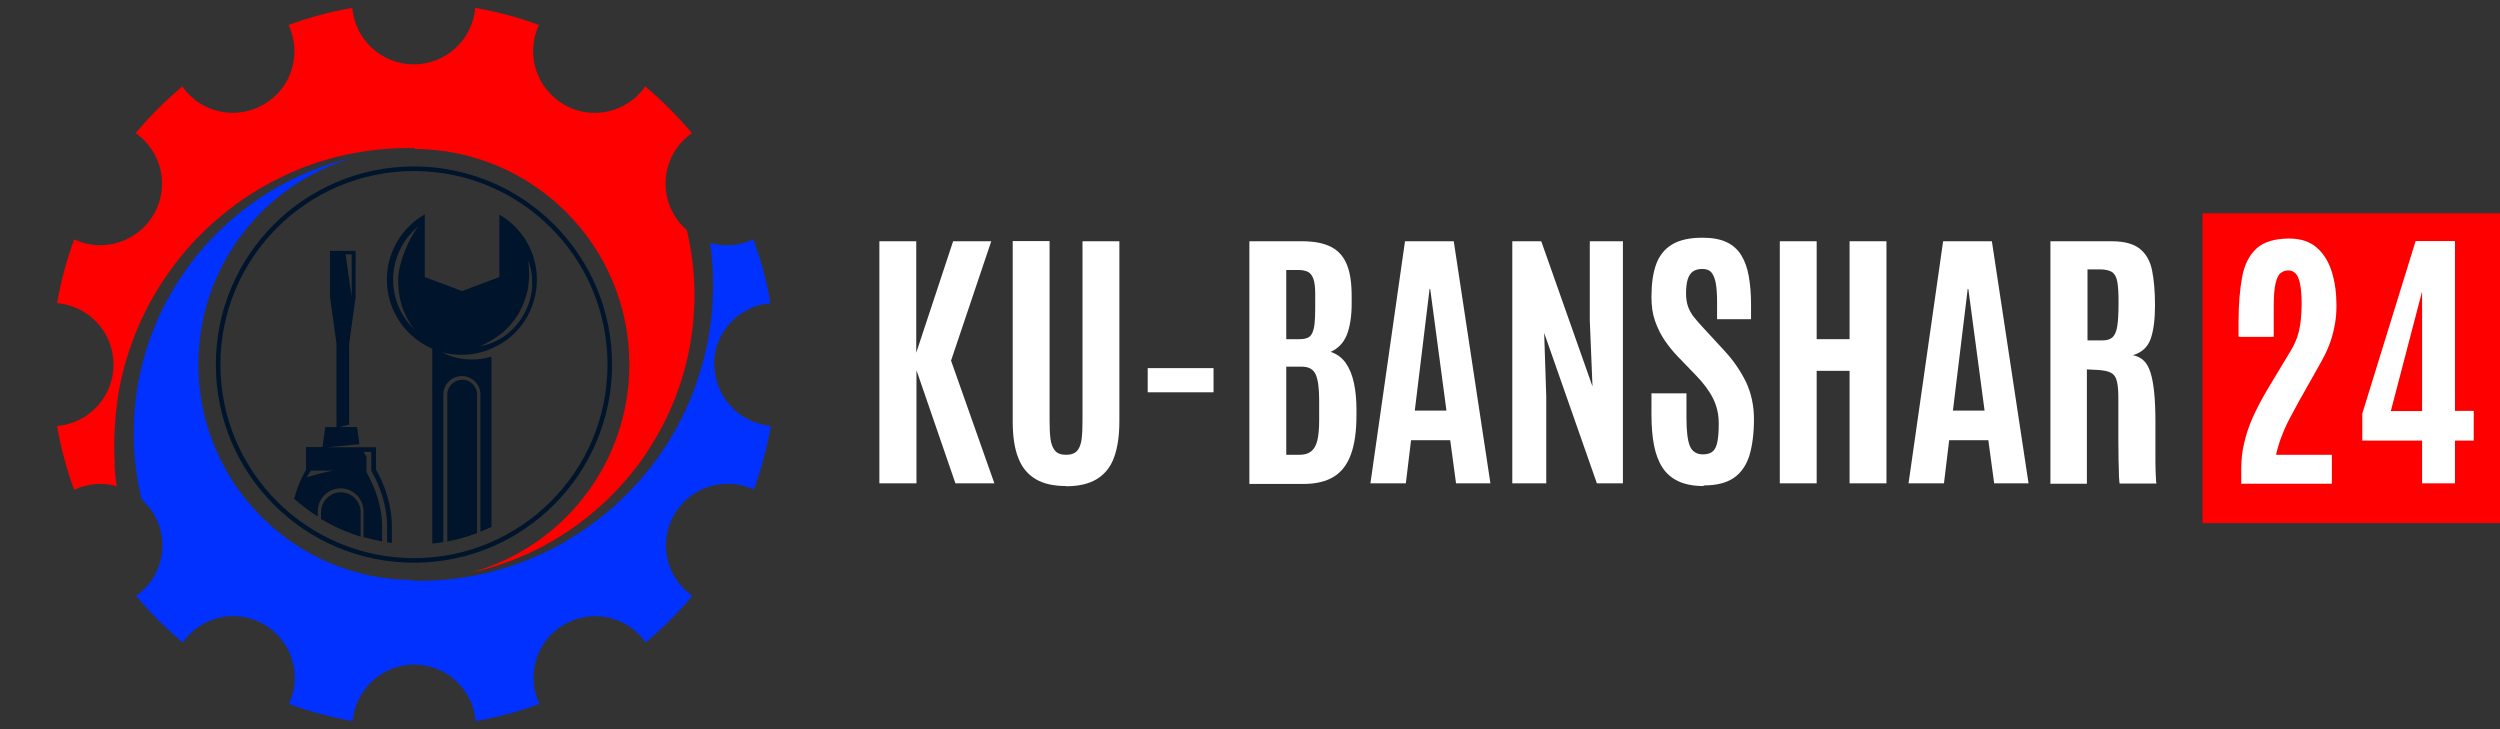 <?xml version="1.0" encoding="UTF-8"?>
<svg xmlns="http://www.w3.org/2000/svg" id="OBJECTS" viewBox="0 0 120 35">
  <rect x="0" y="0" width="120" height="35" fill="#333333" stroke="none"/>
  <defs>
    <style>
      .cls-1 {
        fill: #fff;
      }

      .cls-2, .cls-3 {
        fill: none;
      }

      .cls-3 {
        stroke: #00142b;
        stroke-miterlimit: 10;
        stroke-width: .22px;
      }

      .cls-4 {
        fill: red;
      }

      .cls-5 {
        fill: #00142b;
      }

      .cls-6 {
        fill: #0031ff;
      }
    </style>
  </defs>
  <rect class="cls-4" x="105.72" y="10.24" width="14.28" height="14.87"></rect>
  <g>
    <g>
      <g>
        <path class="cls-4" d="M5.51,22.3c-.07-1.13,0-2.27.17-3.39.38-2.23,1.3-4.36,2.65-6.15.67-.9,1.45-1.71,2.31-2.42.86-.72,1.8-1.32,2.8-1.81,1.99-.99,4.22-1.46,6.42-1.42h.05s0,.04,0,.04h0c5.69.03,10.3,4.65,10.3,10.35,0,4.75-3.2,8.75-7.56,9.97.2-.04.4-.09.6-.14,1.1-.3,2.16-.74,3.14-1.29.98-.56,1.9-1.24,2.72-2.02.81-.78,1.54-1.65,2.13-2.61,1.2-1.9,1.92-4.09,2.06-6.31.1-1.36-.02-2.73-.33-4.05-.24-.21-.46-.46-.63-.76-.77-1.34-.38-3.04.87-3.9-.68-.81-1.43-1.56-2.24-2.24-.87,1.25-2.56,1.65-3.9.87-1.34-.78-1.85-2.44-1.2-3.82-.98-.36-2.01-.64-3.06-.82-.13,1.52-1.4,2.71-2.95,2.71s-2.82-1.19-2.95-2.71c-1.06.18-2.08.46-3.06.82.65,1.38.15,3.05-1.2,3.82-1.34.77-3.04.38-3.9-.87-.81.68-1.56,1.43-2.24,2.24,1.25.87,1.65,2.56.87,3.9-.78,1.34-2.44,1.85-3.82,1.2-.36.98-.64,2.01-.82,3.06,1.52.13,2.71,1.4,2.71,2.95s-1.19,2.82-2.71,2.95c.18,1.06.46,2.08.82,3.06.66-.31,1.38-.36,2.04-.17-.05-.34-.08-.69-.11-1.03Z"></path>
        <path class="cls-6" d="M34.27,17.5c0-1.55,1.19-2.82,2.71-2.95-.18-1.06-.46-2.08-.82-3.06-.67.31-1.4.36-2.07.17.16,1.17.18,2.35.06,3.51-.24,2.35-1.08,4.63-2.41,6.56-.66.97-1.45,1.84-2.32,2.62-.88.77-1.84,1.43-2.87,1.97-1.04.53-2.13.94-3.26,1.2-1.13.26-2.28.38-3.43.36h-.04s0-.04,0-.04h0c-5.69-.02-10.3-4.65-10.3-10.35,0-4.7,3.13-8.66,7.42-9.92-1.16.27-2.29.69-3.34,1.26-.96.51-1.85,1.14-2.65,1.86-.8.72-1.53,1.53-2.13,2.42-1.23,1.76-2.01,3.82-2.29,5.93-.13,1.06-.15,2.13-.04,3.18.06.59.17,1.18.31,1.75.23.21.43.45.6.73.77,1.34.38,3.04-.87,3.9.68.81,1.43,1.56,2.24,2.24.87-1.25,2.56-1.65,3.9-.87,1.34.78,1.85,2.44,1.2,3.82.98.36,2.01.64,3.06.82.13-1.52,1.4-2.71,2.95-2.71s2.82,1.19,2.95,2.71c1.06-.18,2.08-.46,3.06-.82-.65-1.38-.15-3.05,1.2-3.82,1.34-.77,3.04-.38,3.9.87.81-.68,1.56-1.43,2.24-2.24-1.25-.87-1.65-2.56-.87-3.9.78-1.34,2.44-1.85,3.82-1.2.36-.98.64-2.01.82-3.06-1.52-.13-2.71-1.4-2.71-2.95Z"></path>
      </g>
      <circle class="cls-3" cx="19.87" cy="17.5" r="9.4"></circle>
    </g>
    <g>
      <g>
        <path class="cls-5" d="M17.31,24.57v1.19c-.67-.21-1.31-.49-1.9-.85v-.33c0-.52.43-.95.95-.95s.95.43.95.95Z"></path>
        <g>
          <polygon class="cls-2" points="16.88 12.21 16.59 12.21 16.88 14.26 16.88 12.21"></polygon>
          <path class="cls-2" d="M14.72,22.91s1.05-.32,1.34-.32h-1.14l-.2.32Z"></path>
          <path class="cls-2" d="M18.58,25.29v.75c-.08-.01-.15-.02-.23-.04v-.71c0-1.37-.68-2.47-.68-2.48-.05-.07-.07-.16-.07-.25v-.63l-.14-.23h.37v.86s.01.09.04.12c0,.01.72,1.16.72,2.61Z"></path>
          <path class="cls-5" d="M18.05,22.56v-1.09h-2.35l1.55-.15-.11-.82h-.85l.47-.12v-3.9l.31-2.22v-2.22h-1.23v2.22l.31,2.22v4.02h-.54l-.13.96h-.79v1.09s-.35.55-.57,1.39c.35.31.73.6,1.13.85v-.24c0-.61.5-1.11,1.1-1.11s1.1.5,1.1,1.11v1.23c.29.08.59.15.89.21v-.71c0-1.37-.68-2.47-.68-2.48-.05-.07-.07-.16-.07-.25v-.63l-.14-.23h.37v.86s.01.09.04.12c0,.01.72,1.16.72,2.61v.75c.08.01.15.02.23.03v-.78c0-1.53-.76-2.73-.76-2.73ZM16.88,12.21v2.05l-.29-2.05h.29ZM14.72,22.91l.2-.32h1.14c-.29,0-1.34.32-1.34.32Z"></path>
        </g>
      </g>
      <g>
        <path class="cls-5" d="M22.9,18.94v6.65c-.46.17-.94.31-1.43.4v-7.05c0-.39.32-.71.72-.71s.71.32.71.71Z"></path>
        <path class="cls-5" d="M23.97,10.29v3.01l-1.79.67-1.79-.67v-3.01c-1.09.62-1.82,1.79-1.82,3.13,0,1.49.9,2.76,2.18,3.32v9.35c.18-.02.36-.04.53-.07v-7.08c0-.49.4-.89.89-.89s.89.4.89.89v6.58c.18-.07.36-.15.53-.23v-8.17c-1.34.39-2.32-.18-2.37-.21.3.08.61.12.94.12.52,0,1.01-.11,1.46-.31.01,0,.03-.01.04-.02.03-.01.05-.02.08-.04.01,0,.02-.01.04-.02.03-.01.06-.03.09-.04,0,0,.02-.01.03-.02.03-.02.06-.03.09-.05,0,0,.01,0,.02-.01.03-.02.06-.04.09-.06,0,0,.01,0,.02-.01.03-.02.06-.04.1-.06.94-.65,1.55-1.74,1.55-2.97,0-1.34-.73-2.51-1.82-3.13ZM19.89,15.81c-.64-.61-1.02-1.47-1.02-2.39,0-1,.46-1.95,1.23-2.57-.48.56-.99,1.82-.99,2.57,0,.87.21,1.67.78,2.39ZM25.13,15.12c-.23.39-.53.74-.89.99-.36.26-.78.44-1.21.51.4-.17.77-.39,1.1-.66.04-.03.08-.07.12-.11.04-.04.08-.07.11-.11l.11-.12.05-.06.05-.06s.07-.08.1-.12c.03-.04.06-.09.09-.13.03-.04.06-.08.09-.13l.08-.14s.05-.09.07-.14l.07-.14s.04-.1.06-.15c.02-.05.04-.1.06-.15.03-.1.07-.2.09-.3l.04-.15c.01-.05.02-.1.03-.16,0-.05.02-.1.02-.16,0-.05,0-.11.02-.16.01-.11.01-.21.01-.32,0-.21-.02-.43-.05-.64.08.2.14.42.17.64.01.11.03.22.02.33,0,.11,0,.22,0,.33-.04.44-.17.88-.39,1.27Z"></path>
      </g>
    </g>
  </g>
  <g>
    <path class="cls-1" d="M42.21,23.2v-11.62h1.77v5.35l1.77-5.35h1.83l-1.93,5.73,2.08,5.89h-1.87l-1.87-5.43v5.43h-1.78Z"></path>
    <path class="cls-1" d="M51.17,23.33c-.6,0-1.09-.11-1.47-.34-.38-.23-.66-.57-.83-1.03-.18-.46-.26-1.04-.26-1.75v-8.64h1.77v8.61c0,.33.01.61.04.86.03.25.1.44.21.58.11.14.29.21.54.21s.43-.07.54-.2c.11-.13.18-.32.21-.57.03-.25.04-.54.04-.87v-8.61h1.77v8.64c0,.71-.09,1.29-.26,1.75s-.45.8-.83,1.03c-.38.23-.87.34-1.47.34Z"></path>
    <path class="cls-1" d="M55.09,18.83v-1.16h3.16v1.16h-3.16Z"></path>
    <path class="cls-1" d="M59.97,23.2v-11.62h2.52c.59,0,1.05.09,1.4.27s.6.46.76.85c.16.39.23.89.23,1.52v.36c0,.6-.08,1.1-.23,1.49-.16.39-.42.66-.78.82.3.1.55.28.73.54.18.26.31.58.39.96.08.38.12.79.12,1.24v.3c0,.78-.09,1.41-.27,1.89-.18.49-.45.84-.83,1.07s-.86.34-1.47.34h-2.57ZM61.74,16.28h.65c.15,0,.28-.02.38-.07.1-.04.17-.12.22-.23s.09-.26.11-.45c.02-.19.03-.44.03-.74v-.7c0-.31-.03-.55-.09-.71-.06-.16-.14-.27-.26-.33-.12-.06-.27-.09-.45-.09h-.59v3.32ZM61.74,21.83h.63c.23,0,.42-.05.56-.16s.24-.28.3-.52c.06-.24.09-.57.09-.99v-.94c0-.56-.05-.97-.16-1.23-.11-.26-.33-.39-.67-.39h-.75v4.22Z"></path>
    <path class="cls-1" d="M65.78,23.2l1.66-11.62h2.34l1.76,11.62h-1.65l-.28-2.07h-1.88l-.25,2.07h-1.7ZM67.91,19.71h1.52l-.78-5.84h-.03l-.71,5.84Z"></path>
    <path class="cls-1" d="M72.59,23.2v-11.62h1.39l2.46,6.97-.13-3.17v-3.8h1.59v11.62h-1.25l-2.53-7.22.1,3.05v4.17h-1.63Z"></path>
    <path class="cls-1" d="M81.77,23.33c-.48,0-.89-.08-1.21-.23-.32-.15-.58-.37-.77-.67s-.32-.65-.4-1.07c-.08-.42-.12-.9-.12-1.44v-1.04h1.68v1.17c0,.62.05,1.07.16,1.35.11.27.32.41.63.41.21,0,.37-.05.48-.15.11-.1.18-.26.22-.48.04-.22.06-.5.06-.85,0-.44-.09-.83-.27-1.2-.18-.36-.46-.74-.83-1.12l-.86-.89c-.24-.25-.45-.51-.64-.79-.19-.28-.34-.59-.46-.93s-.17-.72-.17-1.15c0-.61.07-1.13.22-1.55.15-.42.4-.74.76-.96.36-.22.85-.33,1.47-.33.47,0,.85.07,1.15.21s.54.35.71.63c.17.27.29.61.36,1s.11.84.11,1.35v.72h-1.63v-.83c0-.35-.02-.65-.06-.88-.04-.23-.11-.41-.21-.53-.1-.12-.25-.17-.44-.17s-.33.04-.45.12c-.11.08-.2.21-.25.38s-.08.39-.08.66c0,.24.03.45.09.63.06.18.16.35.28.51.13.16.29.35.48.55l.96,1.04c.46.49.81,1.01,1.07,1.54.25.53.38,1.13.38,1.78,0,.7-.08,1.28-.22,1.75-.15.47-.4.83-.75,1.07-.35.24-.83.36-1.44.36Z"></path>
    <path class="cls-1" d="M85.43,23.2v-11.62h1.77v4.7h1.58v-4.7h1.77v11.62h-1.77v-5.4h-1.58v5.4h-1.77Z"></path>
    <path class="cls-1" d="M91.61,23.2l1.66-11.62h2.34l1.76,11.62h-1.65l-.28-2.07h-1.88l-.25,2.07h-1.7ZM93.74,19.71h1.52l-.78-5.84h-.03l-.71,5.84Z"></path>
    <path class="cls-1" d="M98.42,23.2v-11.62h2.93c.61,0,1.06.12,1.36.36.3.24.5.59.59,1.04s.14,1.02.14,1.68-.07,1.22-.21,1.61c-.14.39-.42.65-.85.78.2.04.37.12.51.25s.25.32.33.57c.08.25.14.57.18.96.04.39.06.87.06,1.43v.37c0,.2,0,.44,0,.72,0,.28,0,.55,0,.82,0,.27.01.51.02.7,0,.19.02.31.03.34h-1.77s-.02-.14-.03-.34c0-.21-.01-.47-.02-.78,0-.32-.01-.66-.01-1.02,0-.37,0-.73,0-1.08v-.94c0-.35-.03-.61-.08-.79-.05-.18-.14-.3-.28-.37-.13-.07-.33-.11-.58-.13l-.57-.03v5.49h-1.77ZM100.2,16.34h.71c.21,0,.38-.05.49-.15s.19-.28.23-.54.06-.63.06-1.12v-.07c0-.41-.02-.72-.06-.94-.04-.22-.12-.37-.25-.46-.13-.08-.32-.13-.58-.13h-.6v3.4Z"></path>
    <path class="cls-1" d="M107.58,23.2v-.69c0-.42.04-.84.14-1.24.09-.41.23-.82.41-1.23.19-.42.42-.86.69-1.32l1.15-1.91c.08-.13.15-.27.21-.41.06-.14.12-.3.16-.47.04-.17.08-.37.1-.58.02-.22.04-.47.04-.75,0-.43-.03-.76-.08-.99s-.12-.4-.22-.49c-.09-.09-.21-.14-.34-.14s-.25.04-.36.12c-.11.08-.19.24-.25.49-.06.24-.09.62-.09,1.11v1.47h-1.69v-.71c0-.84.06-1.55.17-2.15.11-.6.34-1.06.69-1.38.35-.32.88-.48,1.58-.48.55,0,.99.15,1.32.44.33.29.57.68.72,1.17.15.49.22,1.02.22,1.61,0,.36-.03.7-.1,1.02-.06.32-.15.62-.26.9-.11.28-.24.54-.38.79l-1.07,1.9c-.14.26-.28.52-.42.78-.14.26-.27.54-.38.83-.12.29-.21.6-.29.94h2.68v1.39h-4.37Z"></path>
    <path class="cls-1" d="M116.26,23.2v-2.05h-2.87v-1.3l2.56-8.28h1.89v8.15h.9v1.43h-.9v2.05h-1.58ZM114.76,19.73h1.5v-5.74l-1.5,5.74Z"></path>
  </g>
</svg>
